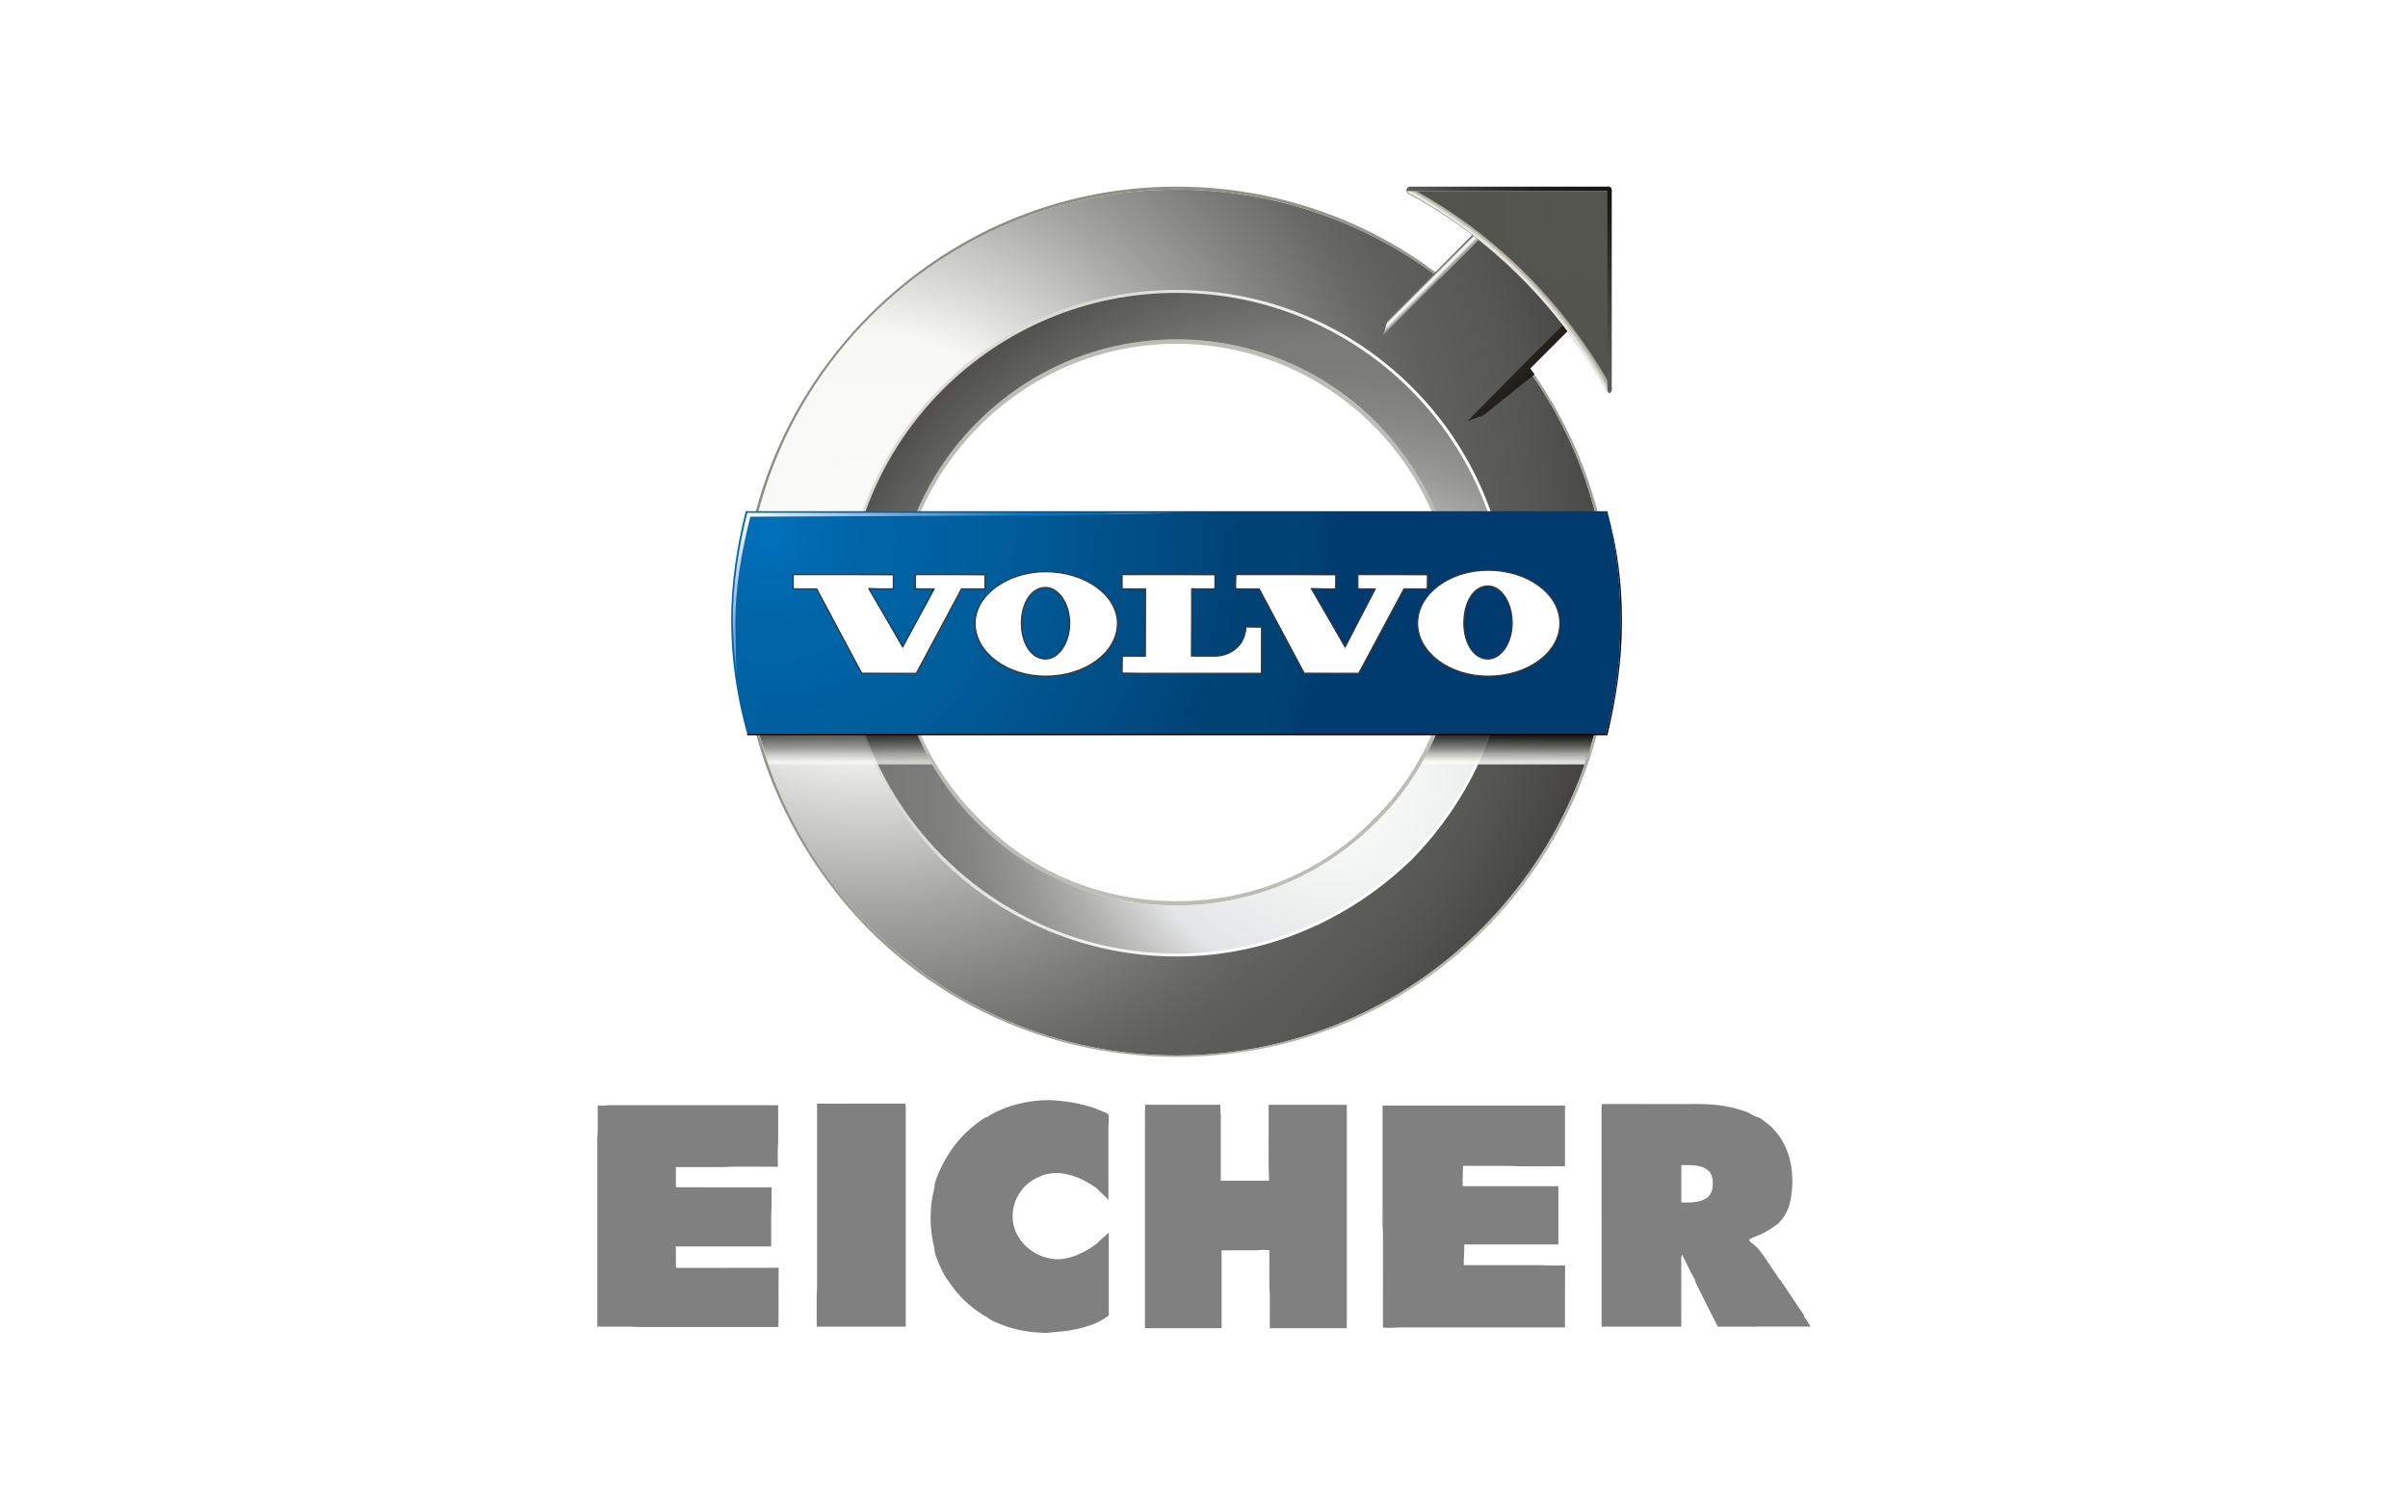 <svg xmlns="http://www.w3.org/2000/svg" width="129" height="81" viewBox="0 0 129 81" fill="none"><rect width="129" height="81" fill="white"></rect><path fill-rule="evenodd" clip-rule="evenodd" d="M63.03 18.186C67.24 18.186 70.983 19.902 73.712 22.631C76.519 25.36 78.156 29.181 78.156 33.391C78.156 37.524 76.519 41.344 73.712 44.073C70.983 46.803 67.24 48.518 63.03 48.518C58.819 48.518 55.077 46.803 52.27 44.073C49.541 41.344 47.825 37.524 47.825 33.391C47.825 29.181 49.541 25.36 52.27 22.631C55.077 19.902 58.819 18.186 63.03 18.186ZM63.03 18.42C58.897 18.42 55.155 20.136 52.504 22.787C49.775 25.516 48.059 29.259 48.059 33.391C48.059 37.524 49.775 41.266 52.504 43.917C55.155 46.647 58.897 48.284 63.03 48.284C67.162 48.284 70.905 46.647 73.556 43.917C76.285 41.266 77.923 37.524 77.923 33.391C77.923 29.259 76.285 25.516 73.556 22.787C70.905 20.136 67.162 18.42 63.03 18.42Z" fill="#BDBDB7"></path><path fill-rule="evenodd" clip-rule="evenodd" d="M63.03 10.156C68.332 10.156 73.244 11.95 77.143 14.913L79.716 12.339L84.238 16.862L81.665 19.513C84.55 23.412 86.188 28.168 86.188 33.314C86.188 46.102 75.817 56.55 63.03 56.55C50.242 56.55 39.872 46.102 39.872 33.314C39.872 20.527 50.242 10.156 63.03 10.156ZM63.03 15.614C53.283 15.614 45.33 23.567 45.33 33.314C45.33 43.139 53.283 51.014 63.03 51.014C72.776 51.014 80.729 43.139 80.729 33.314C80.729 23.567 72.776 15.614 63.03 15.614Z" fill="url(#paint0_radial_522_12807)"></path><path fill-rule="evenodd" clip-rule="evenodd" d="M63.029 15.536C67.942 15.536 72.386 17.485 75.661 20.76C78.858 23.957 80.885 28.402 80.885 33.392C80.885 38.304 78.858 42.748 75.661 46.023C72.386 49.22 67.942 51.248 63.029 51.248C58.117 51.248 53.595 49.22 50.398 46.023C47.201 42.748 45.174 38.304 45.174 33.392C45.174 28.402 47.201 23.957 50.398 20.76C53.595 17.485 58.117 15.536 63.029 15.536ZM63.029 15.77C58.195 15.77 53.751 17.719 50.554 20.916C47.357 24.113 45.408 28.48 45.408 33.392C45.408 38.226 47.357 42.671 50.554 45.867C53.751 48.986 58.195 51.014 63.029 51.014C67.864 51.014 72.308 48.986 75.505 45.867C78.702 42.671 80.651 38.226 80.651 33.392C80.651 28.48 78.702 24.113 75.505 20.916C72.308 17.719 67.864 15.77 63.029 15.77Z" fill="url(#paint1_linear_522_12807)"></path><path fill-rule="evenodd" clip-rule="evenodd" d="M63.029 10C68.332 10 73.322 11.793 77.22 14.834L77.142 14.912C73.244 11.949 68.332 10.156 63.029 10.156C50.242 10.156 39.871 20.526 39.871 33.314C39.871 46.101 50.242 56.55 63.029 56.55C75.817 56.55 86.187 46.101 86.187 33.314C86.187 28.168 84.55 23.412 81.665 19.513L81.743 19.435C84.628 23.333 86.343 28.09 86.343 33.314C86.343 39.785 83.692 45.633 79.482 49.844C75.271 54.054 69.501 56.628 63.029 56.628C56.636 56.628 50.788 54.054 46.577 49.844C42.367 45.556 39.716 39.785 39.716 33.314C39.716 26.92 42.367 21.072 46.577 16.862C50.788 12.651 56.558 10 63.029 10Z" fill="url(#paint2_radial_522_12807)"></path><path fill-rule="evenodd" clip-rule="evenodd" d="M63.03 15.691C72.776 15.691 80.729 23.567 80.729 33.391C80.729 43.138 72.776 51.091 63.03 51.091C53.283 51.091 45.33 43.138 45.33 33.391C45.33 23.567 53.283 15.691 63.03 15.691ZM63.03 18.186C54.687 18.186 47.903 24.97 47.903 33.391C47.903 41.734 54.687 48.518 63.03 48.518C71.373 48.518 78.156 41.734 78.156 33.391C78.156 24.97 71.373 18.186 63.03 18.186Z" fill="url(#paint3_radial_522_12807)"></path><path opacity="0.67" fill-rule="evenodd" clip-rule="evenodd" d="M41.871 38.933C41.871 38.955 41.877 38.975 41.887 38.993C41.897 39.012 41.914 39.021 41.937 39.021C41.955 39.021 41.971 39.016 41.988 39.008C42.005 38.999 42.023 38.986 42.042 38.969V38.796C41.977 38.806 41.933 38.822 41.908 38.845C41.883 38.87 41.871 38.899 41.871 38.933Z" fill="url(#paint4_linear_522_12807)"></path><path opacity="0.67" d="M45.28 38.441H45.172V38.532H45.28V38.441Z" fill="url(#paint5_linear_522_12807)"></path><path opacity="0.67" d="M45.28 38.551H45.172V38.645H45.28V38.551Z" fill="url(#paint6_linear_522_12807)"></path><path opacity="0.67" fill-rule="evenodd" clip-rule="evenodd" d="M42.968 38.933C42.968 38.955 42.973 38.975 42.984 38.993C42.994 39.012 43.011 39.021 43.034 39.021C43.051 39.021 43.067 39.016 43.085 39.008C43.102 38.999 43.119 38.986 43.139 38.969V38.796C43.074 38.806 43.029 38.822 43.005 38.845C42.98 38.87 42.968 38.899 42.968 38.933Z" fill="url(#paint7_linear_522_12807)"></path><path opacity="0.67" d="M45.946 38.602H45.646V38.744H45.946V38.602Z" fill="url(#paint8_linear_522_12807)"></path><path opacity="0.67" fill-rule="evenodd" clip-rule="evenodd" d="M48.666 38.112H40.375C40.58 39.085 40.864 40.03 41.186 40.955H49.947C49.429 40.059 48.995 39.11 48.666 38.112ZM45.132 38.292L45.194 38.332L45.172 38.358V38.424H45.275L45.297 38.387L45.341 38.438L45.318 38.464V38.533H45.33L45.361 38.493L45.407 38.551H45.318C45.318 38.61 45.319 38.651 45.32 38.676L45.28 38.701V38.664H45.172V38.77H45.254L45.282 38.727L45.325 38.79H45.172V38.888H45.306L45.337 38.837L45.386 38.907H45.172C45.172 38.948 45.173 38.992 45.177 39.039L45.132 39.06C45.134 39.004 45.135 38.953 45.135 38.907H45.021C45.004 38.907 44.99 38.91 44.978 38.918L44.952 38.888H45.135V38.79H45.051C45.036 38.79 45.025 38.793 45.017 38.801L44.994 38.771H45.134V38.665H45.05C45.035 38.665 45.024 38.669 45.016 38.676L44.993 38.647H45.133V38.553H45.009C44.994 38.553 44.983 38.556 44.976 38.563L44.953 38.534H45.133V38.442H45.056C45.041 38.442 45.029 38.445 45.021 38.453L44.998 38.424H45.133C45.135 38.373 45.134 38.328 45.132 38.292ZM41.72 39.043H41.497V39.022H41.563C41.573 39.022 41.58 39.019 41.584 39.014C41.587 39.01 41.589 39.002 41.589 38.992V38.47C41.589 38.461 41.587 38.453 41.584 38.449C41.58 38.444 41.573 38.441 41.563 38.441H41.498V38.419H41.531C41.548 38.419 41.564 38.416 41.581 38.412C41.596 38.407 41.611 38.4 41.624 38.39H41.629V38.992C41.629 39.002 41.632 39.01 41.636 39.014C41.641 39.018 41.647 39.022 41.655 39.022H41.721V39.043H41.72ZM42.127 39.024C42.118 39.037 42.106 39.043 42.091 39.043C42.078 39.043 42.067 39.04 42.059 39.032C42.052 39.026 42.046 39.013 42.042 38.995C42.022 39.013 42.005 39.026 41.989 39.035C41.973 39.043 41.953 39.047 41.93 39.047C41.896 39.047 41.87 39.037 41.85 39.016C41.831 38.995 41.822 38.972 41.822 38.946C41.822 38.901 41.837 38.866 41.867 38.837C41.896 38.809 41.954 38.79 42.042 38.777V38.732C42.042 38.709 42.038 38.688 42.029 38.672C42.02 38.656 42.001 38.648 41.97 38.648C41.938 38.648 41.915 38.654 41.902 38.667C41.889 38.681 41.884 38.694 41.888 38.71C41.891 38.719 41.891 38.729 41.888 38.739C41.885 38.749 41.876 38.754 41.865 38.754C41.858 38.754 41.851 38.751 41.847 38.745C41.843 38.739 41.839 38.73 41.839 38.718C41.839 38.696 41.851 38.675 41.876 38.656C41.901 38.636 41.931 38.626 41.968 38.626C42.006 38.626 42.034 38.635 42.054 38.653C42.073 38.672 42.082 38.698 42.082 38.731V38.973C42.082 38.992 42.083 39.004 42.086 39.007C42.09 39.011 42.094 39.013 42.103 39.013C42.112 39.013 42.119 39.007 42.122 38.997C42.125 38.986 42.127 38.971 42.127 38.951H42.142C42.142 38.987 42.137 39.011 42.127 39.024ZM42.499 39.043H42.379V39.022H42.393C42.403 39.022 42.409 39.019 42.413 39.014C42.417 39.01 42.419 39.002 42.419 38.992V38.748C42.419 38.718 42.414 38.696 42.405 38.68C42.395 38.664 42.381 38.657 42.362 38.657C42.345 38.657 42.328 38.664 42.309 38.678C42.291 38.693 42.275 38.714 42.26 38.741V38.993C42.26 39.003 42.262 39.011 42.267 39.015C42.272 39.019 42.278 39.023 42.286 39.023H42.3V39.044H42.179V39.023H42.194C42.203 39.023 42.21 39.02 42.213 39.015C42.216 39.011 42.218 39.003 42.218 38.993V38.678C42.218 38.672 42.217 38.665 42.215 38.662C42.213 38.659 42.209 38.657 42.203 38.657H42.178V38.635H42.199C42.209 38.635 42.218 38.634 42.227 38.632C42.236 38.628 42.244 38.624 42.252 38.617H42.257V38.701C42.275 38.676 42.292 38.659 42.308 38.647C42.326 38.634 42.343 38.628 42.362 38.628C42.395 38.628 42.419 38.639 42.434 38.661C42.449 38.684 42.457 38.716 42.457 38.759V38.993C42.457 39.003 42.459 39.011 42.464 39.015C42.469 39.019 42.475 39.023 42.483 39.023H42.497V39.043H42.499ZM42.803 39.015C42.787 39.037 42.765 39.047 42.738 39.047C42.71 39.047 42.688 39.037 42.674 39.015C42.66 38.992 42.653 38.959 42.653 38.912V38.657H42.567V38.635H42.59C42.613 38.635 42.631 38.626 42.646 38.608C42.66 38.589 42.669 38.561 42.673 38.522L42.675 38.493H42.693V38.635H42.806V38.657H42.693V38.926C42.693 38.961 42.697 38.984 42.707 38.995C42.717 39.008 42.731 39.014 42.75 39.014C42.77 39.014 42.785 39.006 42.796 38.99C42.806 38.974 42.815 38.951 42.818 38.922L42.833 38.929C42.83 38.964 42.819 38.992 42.803 39.015ZM43.223 39.024C43.214 39.037 43.202 39.043 43.187 39.043C43.174 39.043 43.163 39.04 43.155 39.032C43.148 39.026 43.142 39.013 43.138 38.995C43.118 39.013 43.101 39.026 43.085 39.035C43.069 39.043 43.049 39.047 43.026 39.047C42.992 39.047 42.966 39.037 42.946 39.016C42.927 38.995 42.918 38.972 42.918 38.946C42.918 38.901 42.933 38.866 42.962 38.837C42.992 38.809 43.05 38.79 43.138 38.777V38.732C43.138 38.709 43.133 38.688 43.125 38.672C43.116 38.656 43.097 38.648 43.066 38.648C43.034 38.648 43.011 38.654 42.998 38.667C42.985 38.681 42.98 38.694 42.984 38.71C42.987 38.719 42.987 38.729 42.984 38.739C42.981 38.749 42.972 38.754 42.961 38.754C42.954 38.754 42.947 38.751 42.943 38.745C42.939 38.739 42.935 38.73 42.935 38.718C42.935 38.696 42.947 38.675 42.972 38.656C42.997 38.636 43.027 38.626 43.064 38.626C43.102 38.626 43.13 38.635 43.15 38.653C43.169 38.672 43.178 38.698 43.178 38.731V38.973C43.178 38.992 43.18 39.004 43.182 39.007C43.185 39.011 43.19 39.013 43.199 39.013C43.208 39.013 43.215 39.007 43.218 38.997C43.221 38.986 43.223 38.971 43.223 38.951H43.237C43.239 38.987 43.233 39.011 43.223 39.024ZM43.58 38.711C43.575 38.718 43.568 38.721 43.558 38.721C43.548 38.721 43.541 38.718 43.536 38.711C43.532 38.704 43.53 38.693 43.532 38.681C43.532 38.674 43.531 38.669 43.529 38.663C43.527 38.659 43.521 38.656 43.511 38.656C43.496 38.656 43.478 38.667 43.456 38.692C43.435 38.716 43.415 38.751 43.398 38.795V38.992C43.398 39.002 43.4 39.01 43.404 39.014C43.409 39.018 43.415 39.022 43.423 39.022H43.486V39.043H43.274V39.022H43.332C43.341 39.022 43.348 39.019 43.352 39.014C43.355 39.01 43.358 39.002 43.358 38.992V38.689C43.358 38.679 43.355 38.672 43.352 38.665C43.348 38.66 43.341 38.657 43.332 38.657H43.275V38.635H43.298C43.312 38.635 43.328 38.634 43.347 38.63C43.365 38.626 43.379 38.622 43.389 38.617H43.398V38.749C43.417 38.71 43.438 38.679 43.459 38.659C43.481 38.638 43.504 38.627 43.527 38.627C43.546 38.627 43.56 38.633 43.57 38.644C43.581 38.654 43.586 38.667 43.586 38.681C43.587 38.694 43.584 38.704 43.58 38.711ZM44.386 38.904V39.051C44.386 39.102 44.366 39.137 44.324 39.157C44.323 39.12 44.292 39.094 44.236 39.077V39.063C44.274 39.067 44.302 39.07 44.319 39.071C44.337 39.072 44.344 39.057 44.344 39.026V38.906H44.114C44.092 38.906 44.074 38.909 44.056 38.916L44.033 38.887H44.344C44.344 38.856 44.343 38.82 44.342 38.781L44.379 38.803L44.456 38.718H44.219L44.193 38.729L44.17 38.7H44.453L44.484 38.663L44.535 38.736C44.508 38.731 44.459 38.756 44.386 38.812L44.415 38.831L44.386 38.854V38.886H44.578L44.618 38.835L44.676 38.904H44.386ZM44.678 38.686C44.65 38.686 44.628 38.701 44.615 38.73C44.497 38.667 44.421 38.574 44.386 38.453H44.369C44.369 38.567 44.37 38.636 44.372 38.658L44.324 38.673C44.326 38.62 44.327 38.553 44.327 38.471C44.264 38.603 44.164 38.702 44.027 38.77L44.025 38.755C44.144 38.677 44.232 38.576 44.287 38.453H44.11C44.089 38.453 44.07 38.457 44.053 38.464L44.03 38.434H44.327C44.327 38.413 44.326 38.368 44.324 38.303L44.398 38.344L44.37 38.368V38.434H44.581L44.621 38.384L44.672 38.453H44.401C44.448 38.572 44.54 38.645 44.678 38.672V38.686ZM45.414 39.08C45.376 39.095 45.359 39.112 45.362 39.135C45.309 39.137 45.25 39.137 45.182 39.135C45.116 39.133 45.058 39.12 45.01 39.098C44.962 39.076 44.922 39.049 44.892 39.014C44.867 39.06 44.823 39.107 44.758 39.156L44.749 39.145C44.798 39.103 44.84 39.049 44.872 38.98C44.841 38.924 44.819 38.862 44.802 38.794L44.814 38.788C44.834 38.846 44.855 38.897 44.883 38.94C44.902 38.877 44.915 38.794 44.922 38.692H44.84L44.818 38.732L44.777 38.681L44.812 38.663C44.846 38.593 44.879 38.521 44.908 38.447H44.816L44.783 38.458L44.76 38.429H44.912L44.938 38.389L44.978 38.447L44.946 38.466C44.914 38.532 44.879 38.601 44.843 38.674H44.92L44.943 38.641L44.986 38.692L44.961 38.717C44.95 38.82 44.932 38.905 44.91 38.973C44.932 39.002 44.966 39.025 45.011 39.042C45.056 39.059 45.107 39.069 45.164 39.074C45.221 39.077 45.305 39.074 45.415 39.065L45.414 39.08ZM46.119 39.074C46.085 39.08 46.065 39.099 46.06 39.132C46.004 39.11 45.957 39.087 45.918 39.059C45.879 39.032 45.843 38.995 45.811 38.949C45.778 38.901 45.753 38.84 45.737 38.765H45.645V39.057L45.799 38.973L45.804 38.984C45.706 39.052 45.646 39.103 45.628 39.137L45.593 39.076C45.6 39.066 45.605 39.051 45.607 39.032V38.507C45.607 38.468 45.606 38.434 45.604 38.405L45.644 38.442H45.789C45.786 38.401 45.768 38.359 45.74 38.314L45.746 38.303C45.793 38.331 45.82 38.354 45.827 38.376C45.833 38.398 45.828 38.419 45.808 38.442H45.937L45.96 38.405L46.007 38.456L45.981 38.478V38.686C45.981 38.713 45.982 38.744 45.983 38.781L45.943 38.8V38.767H45.751C45.77 38.831 45.797 38.884 45.828 38.927C45.911 38.876 45.971 38.828 46.005 38.781L46.048 38.854H46.014C45.957 38.88 45.899 38.91 45.84 38.941C45.878 38.985 45.922 39.016 45.972 39.035C46.023 39.053 46.071 39.062 46.116 39.062V39.074H46.119Z" fill="url(#paint9_linear_522_12807)"></path><path opacity="0.67" d="M45.946 38.456H45.646V38.583H45.946V38.456Z" fill="url(#paint10_linear_522_12807)"></path><path opacity="0.86" fill-rule="evenodd" clip-rule="evenodd" d="M77.403 38.112H85.695C85.49 39.085 85.206 40.03 84.883 40.955H76.122C76.642 40.059 77.075 39.11 77.403 38.112Z" fill="url(#paint11_linear_522_12807)"></path><path fill-rule="evenodd" clip-rule="evenodd" d="M86.11 27.465C86.655 29.337 86.889 31.286 86.889 33.313C86.889 35.419 86.577 37.446 86.11 39.395H40.028V39.317H86.032C86.577 37.368 86.811 35.341 86.811 33.235C86.811 31.208 86.577 29.259 86.11 27.465Z" fill="black"></path><path fill-rule="evenodd" clip-rule="evenodd" d="M39.95 27.388H86.11C86.578 29.259 86.811 31.209 86.811 33.236C86.811 35.341 86.578 37.369 86.032 39.318H40.028C39.482 37.369 39.17 35.341 39.17 33.236C39.17 31.209 39.482 29.259 39.95 27.388Z" fill="url(#paint12_radial_522_12807)"></path><path fill-rule="evenodd" clip-rule="evenodd" d="M80.651 10.78L85.797 15.927L81.977 19.747L82.211 20.059L79.482 22.242L78.624 22.554L84.238 16.862L79.716 12.34L74.102 17.954L74.335 17.174L80.651 10.78Z" fill="url(#paint13_linear_522_12807)"></path><path fill-rule="evenodd" clip-rule="evenodd" d="M75.505 10.233C80.028 12.65 83.692 16.393 86.188 20.838V10.233H75.505Z" fill="url(#paint14_radial_522_12807)"></path><path d="M75.505 10.233C80.028 12.65 83.692 16.393 86.188 20.838" stroke="#A8A89D" stroke-width="0.34" stroke-linecap="round"></path><path d="M75.505 10.233C79.95 12.65 83.692 16.393 86.11 20.838" stroke="#C3C3BA" stroke-width="0.236" stroke-linecap="round"></path><path d="M75.427 10.233C79.95 12.65 83.614 16.393 86.109 20.916" stroke="#E1E0D9" stroke-width="0.132" stroke-linecap="round"></path><path d="M75.427 10.233C79.872 12.729 83.614 16.393 86.031 20.916" stroke="white" stroke-width="0.028" stroke-linecap="round"></path><path fill-rule="evenodd" clip-rule="evenodd" d="M86.188 10C86.266 10 86.344 10.078 86.344 10.234H75.505H75.349C75.349 10.078 75.427 10 75.505 10H86.188Z" fill="url(#paint15_linear_522_12807)"></path><path fill-rule="evenodd" clip-rule="evenodd" d="M86.344 20.838C86.344 20.994 86.266 21.072 86.188 21.072L86.11 20.916V10C86.11 10 86.11 10 86.188 10C86.266 10 86.344 10.078 86.344 10.234V20.838Z" fill="url(#paint16_linear_522_12807)"></path><path fill-rule="evenodd" clip-rule="evenodd" d="M75.941 33.391C75.941 34.957 77.634 36.231 79.715 36.231C80.741 36.231 81.707 35.937 82.434 35.406C83.165 34.871 83.568 34.155 83.568 33.391C83.568 32.628 83.165 31.912 82.434 31.377C81.707 30.845 80.741 30.552 79.715 30.552C77.634 30.552 75.941 31.825 75.941 33.391ZM78.423 33.391C78.423 32.236 78.966 31.396 79.716 31.396C80.046 31.396 80.374 31.601 80.615 31.957C80.869 32.333 81.009 32.842 81.009 33.391C81.009 33.906 80.869 34.391 80.615 34.757C80.371 35.108 80.044 35.308 79.715 35.308C78.978 35.308 78.423 34.484 78.423 33.391ZM52.237 33.391C52.237 34.957 53.93 36.231 56.012 36.231C58.137 36.231 59.865 34.957 59.865 33.391C59.865 31.869 58.137 30.63 56.012 30.63C53.965 30.63 52.237 31.895 52.237 33.391ZM54.719 33.391C54.719 32.299 55.276 31.473 56.012 31.473C56.34 31.473 56.667 31.675 56.912 32.026C57.166 32.391 57.306 32.876 57.306 33.391C57.306 33.906 57.167 34.391 56.912 34.757C56.669 35.108 56.341 35.308 56.012 35.308C55.275 35.308 54.719 34.484 54.719 33.391ZM72.744 30.786V31.52L73.712 31.552L72.045 34.703L70.231 31.504L71.529 31.552L71.561 30.818L66.227 30.786L66.194 31.52L67.474 31.552L69.863 36.057L72.776 36.075L75.222 31.536L76.441 31.553L76.474 30.819L72.744 30.786ZM60.112 30.786V31.52L61.392 31.552L61.36 35.185L60.145 35.152L60.112 36.042L61.392 36.075H67.552L67.585 33.625L66.772 33.593C66.662 34.877 65.555 35.152 65.135 35.152H63.809L63.842 31.52L65.058 31.552L65.091 30.818L60.112 30.786ZM49.04 30.786V31.52L50.086 31.552L48.343 34.702L46.528 31.504L47.825 31.552L47.858 30.818L42.523 30.786L42.49 31.52L43.77 31.552L46.16 36.057L49.073 36.075L51.518 31.536L52.737 31.553L52.77 30.819L49.04 30.786Z" fill="white"></path><path d="M79.715 30.52C77.616 30.52 75.908 31.808 75.908 33.393C75.908 34.976 77.616 36.264 79.715 36.264C80.749 36.264 81.721 35.969 82.453 35.433C83.194 34.891 83.601 34.167 83.601 33.393C83.601 32.618 83.194 31.894 82.453 31.351C81.721 30.815 80.749 30.52 79.715 30.52ZM75.973 33.393C75.973 31.833 77.688 30.584 79.715 30.584C81.821 30.584 83.536 31.833 83.536 33.393C83.536 34.952 81.821 36.199 79.715 36.199C77.688 36.199 75.973 34.952 75.973 33.393ZM79.715 31.365C78.936 31.365 78.39 32.223 78.39 33.393C78.39 34.483 78.936 35.341 79.715 35.341C80.416 35.341 81.04 34.483 81.04 33.393C81.04 32.223 80.416 31.365 79.715 31.365ZM79.715 35.276C78.997 35.276 78.455 34.467 78.455 33.393C78.455 32.255 78.985 31.43 79.715 31.43C80.41 31.43 80.975 32.311 80.975 33.393C80.975 34.414 80.398 35.276 79.715 35.276ZM56.012 30.599C53.948 30.599 52.204 31.878 52.204 33.393C52.204 34.976 53.912 36.264 56.012 36.264C57.045 36.264 58.018 35.969 58.75 35.433C59.489 34.891 59.897 34.167 59.897 33.393C59.897 32.652 59.489 31.951 58.749 31.419C58.012 30.89 57.04 30.599 56.012 30.599ZM52.269 33.393C52.269 31.91 53.985 30.664 56.012 30.664C58.116 30.664 59.832 31.91 59.832 33.393C59.832 34.952 58.116 36.199 56.012 36.199C53.985 36.199 52.269 34.952 52.269 33.393ZM56.012 31.442C55.231 31.442 54.685 32.301 54.685 33.393C54.685 34.483 55.231 35.341 56.012 35.341C56.714 35.341 57.337 34.483 57.337 33.393C57.337 32.301 56.714 31.442 56.012 31.442ZM56.012 35.276C55.293 35.276 54.75 34.467 54.75 33.393C54.75 32.317 55.293 31.507 56.012 31.507C56.695 31.507 57.273 32.37 57.273 33.393C57.273 34.414 56.695 35.276 56.012 35.276ZM76.505 30.755H76.44H72.776H72.711V30.82V31.521V31.586H72.776H73.606L72.071 34.584L70.317 31.586H71.53H71.595V31.521V30.82V30.755H71.53H66.228H66.162V30.82V31.521V31.586H66.228H67.436L69.835 36.073L69.853 36.108H69.892H72.777H72.816L72.835 36.073L75.233 31.586H76.441H76.506V31.521V30.82L76.505 30.755ZM72.776 30.82H76.44V31.521H75.193L72.776 36.043H69.891L67.474 31.521H66.226V30.82H71.528V31.521H70.203L70.236 31.578L70.241 31.586L72.035 34.652L72.041 34.662L72.073 34.718L72.103 34.66L72.108 34.649L73.676 31.585L73.679 31.578L73.709 31.52H72.774V30.82H72.776ZM65.122 30.755H65.057H60.145H60.08V30.82V31.521V31.586H60.145H61.326V35.12H60.145H60.08V35.185V36.043V36.108H60.145H61.391H67.551H67.616V36.043V33.625V33.56H67.551H66.772H66.712L66.707 33.621C66.629 34.85 65.545 35.12 65.134 35.12H63.873V31.586H65.057H65.122V31.521V30.82V30.755ZM60.145 30.82H65.057V31.521H63.808V31.586V35.12V35.185C63.808 35.185 63.832 35.185 63.873 35.185C64.082 35.185 64.744 35.185 65.134 35.185C65.603 35.185 66.693 34.874 66.772 33.625C67.395 33.625 67.551 33.625 67.551 33.625V36.043H61.391H60.145V35.185H61.326H61.391V31.521H60.145V30.82ZM52.802 30.755H52.737H49.071H49.006V30.82V31.521V31.586H49.071H49.977L48.367 34.586L46.612 31.586H47.825H47.89V31.521V30.82V30.755H47.825H42.523H42.458V30.82V31.521V31.586H42.523H43.73L46.129 36.073L46.147 36.108H46.186H49.071H49.11L49.129 36.073L51.528 31.586H52.737H52.802V31.521V30.82V30.755ZM49.071 30.82H52.737V31.521H51.489L49.071 36.043H46.186L43.769 31.521H42.523V30.82H47.825V31.521H46.498L46.531 31.578L46.536 31.586L48.331 34.652L48.336 34.662L48.368 34.718L48.399 34.661L48.404 34.651L50.048 31.586L50.053 31.579L50.083 31.521H49.069V30.82H49.071Z" fill="#363639"></path><path d="M40.034 27.478C39.566 29.349 39.254 31.299 39.254 33.326C39.254 33.494 39.312 34.487 39.316 34.654L39.452 36.16C39.449 36.039 39.39 33.584 39.39 33.461C39.39 31.434 39.728 29.554 40.196 27.683L56.53 27.613L63.58 27.478H40.034Z" fill="url(#paint17_linear_522_12807)"></path><path fill-rule="evenodd" clip-rule="evenodd" d="M53.008 59.761C53.986 59.206 55.114 58.938 56.235 58.944C57.059 58.98 57.882 59.113 58.663 59.382C58.84 59.455 59.016 59.531 59.194 59.602C59.265 59.639 59.356 59.666 59.394 59.744C59.423 60.019 59.368 60.294 59.377 60.569C59.381 61.808 59.372 63.046 59.382 64.285C59.164 64.065 58.941 63.85 58.713 63.64C58.151 63.242 57.505 62.931 56.812 62.86C56.55 62.821 56.284 62.871 56.026 62.917C55.565 63.066 55.114 63.3 54.799 63.679C54.468 64.081 54.247 64.59 54.251 65.116C54.227 65.587 54.392 66.058 54.666 66.438C55.115 67.047 55.846 67.442 56.605 67.471C57.266 67.479 57.888 67.202 58.437 66.855C58.557 66.774 58.684 66.7 58.789 66.598C58.977 66.394 59.214 66.243 59.398 66.035C59.401 67.517 59.397 68.999 59.4 70.481C59.1 70.705 58.768 70.898 58.409 71.007C57.737 71.241 57.027 71.347 56.319 71.389C55.947 71.451 55.573 71.383 55.201 71.362C54.586 71.277 53.972 71.131 53.408 70.868C53.246 70.799 53.073 70.746 52.944 70.621C52.227 70.214 51.575 69.679 51.08 69.015C50.932 68.828 50.812 68.619 50.657 68.436C50.46 68.079 50.281 67.71 50.147 67.323C50.087 67.178 50.065 67.024 50.052 66.869C49.794 65.854 49.784 64.775 50.03 63.756C50.072 63.638 50.052 63.51 50.083 63.39C50.255 62.818 50.532 62.283 50.85 61.781C51.346 61.007 52.021 60.356 52.796 59.866C52.821 59.864 52.871 59.861 52.896 59.859C52.932 59.825 52.968 59.79 53.008 59.761ZM43.772 59.133C45.343 59.131 46.914 59.136 48.485 59.13C48.506 59.178 48.519 59.227 48.523 59.279C48.522 63.212 48.523 67.146 48.523 71.079H43.752C43.752 70.496 43.749 69.913 43.752 69.329C43.783 69.037 43.769 68.743 43.772 68.45V59.133H43.772ZM85.815 59.152C87.067 59.155 88.318 59.153 89.57 59.153C90.502 59.167 91.441 59.102 92.365 59.258C92.803 59.329 93.232 59.45 93.648 59.605C93.837 59.703 94.014 59.844 94.232 59.871C94.553 60.081 94.865 60.314 95.111 60.612C95.709 61.292 95.994 62.204 96.013 63.1C96.046 63.314 95.998 63.528 96.001 63.742C95.956 64.255 95.851 64.787 95.548 65.214C95.319 65.591 94.917 65.803 94.552 66.025C94.284 66.18 93.973 66.25 93.708 66.408C93.717 66.436 93.735 66.492 93.744 66.52C94.002 66.703 94.238 66.923 94.414 67.189C94.704 67.61 94.987 68.036 95.27 68.462C95.465 68.677 95.605 68.935 95.772 69.172C96.065 69.606 96.346 70.049 96.651 70.476C96.652 70.496 96.655 70.536 96.656 70.557C96.774 70.728 96.893 70.899 97 71.078C95.341 71.082 93.683 71.074 92.024 71.082C91.629 70.317 91.255 69.542 90.865 68.775C90.831 68.715 90.82 68.647 90.809 68.582C90.545 68.147 90.356 67.672 90.107 67.228C90.078 67.284 90.064 67.347 90.068 67.41C90.071 68.633 90.069 69.856 90.069 71.079C88.645 71.079 87.222 71.079 85.799 71.079C85.797 67.382 85.799 63.685 85.798 59.988C85.807 59.709 85.777 59.429 85.815 59.152ZM90.07 62.426C90.068 63.093 90.068 63.761 90.07 64.428C90.528 64.428 91.031 64.457 91.428 64.188C91.677 64.014 91.769 63.698 91.759 63.407C91.759 63.152 91.713 62.85 91.484 62.697C91.091 62.376 90.545 62.432 90.07 62.426ZM61.355 59.193C62.696 59.197 64.037 59.194 65.379 59.195C65.369 59.39 65.387 59.584 65.4 59.779C65.4 60.939 65.399 62.1 65.4 63.261C66.261 63.261 67.121 63.261 67.982 63.261C67.999 62.975 67.953 62.691 67.962 62.405C67.963 61.335 67.961 60.265 67.963 59.195H72.15V71.162H68.025C68.025 70.592 68.023 70.022 68.026 69.451C67.979 68.637 68.018 67.82 68.001 67.004C67.993 66.997 67.979 66.982 67.972 66.975C67.741 66.963 67.508 66.969 67.278 66.991C66.665 66.995 66.053 66.991 65.441 66.993V71.162H61.337C61.336 67.576 61.337 63.99 61.337 60.404C61.348 60 61.314 59.594 61.355 59.193ZM32.021 59.236C32.23 59.244 32.439 59.23 32.648 59.216C35.661 59.217 38.675 59.216 41.688 59.216C41.689 59.848 41.688 60.479 41.689 61.111C41.651 61.578 41.669 62.047 41.672 62.514C40.886 62.503 40.099 62.514 39.313 62.509C38.718 62.551 38.12 62.523 37.523 62.531C37.085 62.532 36.647 62.53 36.208 62.532C36.209 62.893 36.209 63.253 36.208 63.614C37.917 63.617 39.626 63.615 41.334 63.615C41.327 64.088 41.352 64.561 41.314 65.033V66.784C39.612 66.785 37.91 66.783 36.208 66.785C36.21 67.144 36.207 67.504 36.209 67.863C36.197 67.927 36.268 67.938 36.315 67.932C38.114 67.927 39.914 67.938 41.714 67.927C41.696 68.984 41.727 70.044 41.699 71.102C39.348 71.098 36.998 71.101 34.648 71.1C34.356 71.097 34.063 71.112 33.772 71.081C33.182 71.077 32.591 71.081 32 71.079C32 67.729 32 64.378 32 61.029C32.042 60.432 32.011 59.833 32.021 59.236ZM74.067 59.237H83.839C83.839 60.321 83.839 61.405 83.839 62.489C82.803 62.479 81.767 62.512 80.732 62.468C79.947 62.466 79.161 62.474 78.376 62.463C78.369 62.826 78.349 63.189 78.361 63.553C80.069 63.553 81.777 63.552 83.485 63.553C83.485 64.595 83.485 65.637 83.485 66.679C81.804 66.68 80.124 66.68 78.443 66.679C78.452 67.048 78.406 67.415 78.421 67.784C79.804 67.786 81.187 67.784 82.57 67.784C82.994 67.821 83.419 67.805 83.844 67.801C83.832 68.908 83.843 70.014 83.838 71.121H75.36C74.935 71.11 74.511 71.169 74.087 71.132C74.09 69.447 74.087 67.762 74.089 66.078C74.05 65.646 74.073 65.212 74.067 64.78V59.237H74.067Z" fill="#808080"></path><defs><radialGradient id="paint0_radial_522_12807" cx="0" cy="0" r="1" gradientUnits="userSpaceOnUse" gradientTransform="translate(46.471 28.746) scale(48.371 48.371)"><stop stop-color="white"></stop><stop offset="0.041" stop-color="#FAFAF8"></stop><stop offset="0.225" stop-color="#F8F8F5"></stop><stop offset="0.287" stop-color="#DBDBD8"></stop><stop offset="0.413" stop-color="#A4A5A2"></stop><stop offset="0.52" stop-color="#7F807D"></stop><stop offset="0.6" stop-color="#686966"></stop><stop offset="0.646" stop-color="#5F5F5D"></stop><stop offset="0.739" stop-color="#565653"></stop><stop offset="0.899" stop-color="#393834"></stop><stop offset="1"></stop></radialGradient><linearGradient id="paint1_linear_522_12807" x1="53.889" y1="30.237" x2="71.232" y2="36.208" gradientUnits="userSpaceOnUse"><stop stop-color="#DDDCD4"></stop><stop offset="1" stop-color="white"></stop></linearGradient><radialGradient id="paint2_radial_522_12807" cx="0" cy="0" r="1" gradientUnits="userSpaceOnUse" gradientTransform="translate(76.794 48.239) scale(53.084 53.084)"><stop stop-color="#BDBDB8"></stop><stop offset="1" stop-color="#818179"></stop></radialGradient><radialGradient id="paint3_radial_522_12807" cx="0" cy="0" r="1" gradientUnits="userSpaceOnUse" gradientTransform="translate(71.38 41.742) scale(37.278 37.278)"><stop stop-color="white"></stop><stop offset="0.157" stop-color="#F1F2F2"></stop><stop offset="0.298" stop-color="#E4E5E6"></stop><stop offset="0.335" stop-color="#CFD0CF"></stop><stop offset="0.4" stop-color="#AFB0AE"></stop><stop offset="0.464" stop-color="#979895"></stop><stop offset="0.526" stop-color="#868784"></stop><stop offset="0.586" stop-color="#7C7D7A"></stop><stop offset="0.64" stop-color="#797A77"></stop><stop offset="0.738" stop-color="#5E5E5A"></stop><stop offset="0.846" stop-color="#41403C"></stop><stop offset="0.937" stop-color="#191917"></stop><stop offset="1"></stop></radialGradient><linearGradient id="paint4_linear_522_12807" x1="41.956" y1="39.032" x2="41.956" y2="38.901" gradientUnits="userSpaceOnUse"><stop stop-color="white"></stop><stop offset="0.17" stop-color="#F8F8F5"></stop><stop offset="0.427" stop-color="#B2B3AD"></stop><stop offset="0.435" stop-color="#AFAFAA"></stop><stop offset="0.534" stop-color="#8A8B85"></stop><stop offset="0.633" stop-color="#6C6C67"></stop><stop offset="0.731" stop-color="#52524D"></stop><stop offset="0.825" stop-color="#3C3B37"></stop><stop offset="0.916" stop-color="#21201D"></stop><stop offset="1" stop-color="#141412"></stop></linearGradient><linearGradient id="paint5_linear_522_12807" x1="45.226" y1="38.537" x2="45.226" y2="38.483" gradientUnits="userSpaceOnUse"><stop stop-color="white"></stop><stop offset="0.17" stop-color="#F8F8F5"></stop><stop offset="0.427" stop-color="#B2B3AD"></stop><stop offset="0.435" stop-color="#AFAFAA"></stop><stop offset="0.534" stop-color="#8A8B85"></stop><stop offset="0.633" stop-color="#6C6C67"></stop><stop offset="0.731" stop-color="#52524D"></stop><stop offset="0.825" stop-color="#3C3B37"></stop><stop offset="0.916" stop-color="#21201D"></stop><stop offset="1" stop-color="#141412"></stop></linearGradient><linearGradient id="paint6_linear_522_12807" x1="45.226" y1="38.65" x2="45.226" y2="38.594" gradientUnits="userSpaceOnUse"><stop stop-color="white"></stop><stop offset="0.17" stop-color="#F8F8F5"></stop><stop offset="0.427" stop-color="#B2B3AD"></stop><stop offset="0.435" stop-color="#AFAFAA"></stop><stop offset="0.534" stop-color="#8A8B85"></stop><stop offset="0.633" stop-color="#6C6C67"></stop><stop offset="0.731" stop-color="#52524D"></stop><stop offset="0.825" stop-color="#3C3B37"></stop><stop offset="0.916" stop-color="#21201D"></stop><stop offset="1" stop-color="#141412"></stop></linearGradient><linearGradient id="paint7_linear_522_12807" x1="43.053" y1="39.032" x2="43.053" y2="38.901" gradientUnits="userSpaceOnUse"><stop stop-color="white"></stop><stop offset="0.17" stop-color="#F8F8F5"></stop><stop offset="0.427" stop-color="#B2B3AD"></stop><stop offset="0.435" stop-color="#AFAFAA"></stop><stop offset="0.534" stop-color="#8A8B85"></stop><stop offset="0.633" stop-color="#6C6C67"></stop><stop offset="0.731" stop-color="#52524D"></stop><stop offset="0.825" stop-color="#3C3B37"></stop><stop offset="0.916" stop-color="#21201D"></stop><stop offset="1" stop-color="#141412"></stop></linearGradient><linearGradient id="paint8_linear_522_12807" x1="45.795" y1="38.751" x2="45.795" y2="38.668" gradientUnits="userSpaceOnUse"><stop stop-color="white"></stop><stop offset="0.17" stop-color="#F8F8F5"></stop><stop offset="0.427" stop-color="#B2B3AD"></stop><stop offset="0.435" stop-color="#AFAFAA"></stop><stop offset="0.534" stop-color="#8A8B85"></stop><stop offset="0.633" stop-color="#6C6C67"></stop><stop offset="0.731" stop-color="#52524D"></stop><stop offset="0.825" stop-color="#3C3B37"></stop><stop offset="0.916" stop-color="#21201D"></stop><stop offset="1" stop-color="#141412"></stop></linearGradient><linearGradient id="paint9_linear_522_12807" x1="45.161" y1="41.09" x2="45.161" y2="39.421" gradientUnits="userSpaceOnUse"><stop stop-color="white"></stop><stop offset="0.17" stop-color="#F8F8F5"></stop><stop offset="0.427" stop-color="#B2B3AD"></stop><stop offset="0.435" stop-color="#AFAFAA"></stop><stop offset="0.534" stop-color="#8A8B85"></stop><stop offset="0.633" stop-color="#6C6C67"></stop><stop offset="0.731" stop-color="#52524D"></stop><stop offset="0.825" stop-color="#3C3B37"></stop><stop offset="0.916" stop-color="#21201D"></stop><stop offset="1" stop-color="#141412"></stop></linearGradient><linearGradient id="paint10_linear_522_12807" x1="45.795" y1="38.589" x2="45.795" y2="38.515" gradientUnits="userSpaceOnUse"><stop stop-color="white"></stop><stop offset="0.17" stop-color="#F8F8F5"></stop><stop offset="0.427" stop-color="#B2B3AD"></stop><stop offset="0.435" stop-color="#AFAFAA"></stop><stop offset="0.534" stop-color="#8A8B85"></stop><stop offset="0.633" stop-color="#6C6C67"></stop><stop offset="0.731" stop-color="#52524D"></stop><stop offset="0.825" stop-color="#3C3B37"></stop><stop offset="0.916" stop-color="#21201D"></stop><stop offset="1" stop-color="#141412"></stop></linearGradient><linearGradient id="paint11_linear_522_12807" x1="80.909" y1="41.09" x2="80.909" y2="39.421" gradientUnits="userSpaceOnUse"><stop stop-color="white"></stop><stop offset="0.17" stop-color="#F8F8F5"></stop><stop offset="0.427" stop-color="#B2B3AD"></stop><stop offset="0.435" stop-color="#AFAFAA"></stop><stop offset="0.534" stop-color="#8A8B85"></stop><stop offset="0.633" stop-color="#6C6C67"></stop><stop offset="0.731" stop-color="#52524D"></stop><stop offset="0.825" stop-color="#3C3B37"></stop><stop offset="0.916" stop-color="#21201D"></stop><stop offset="1" stop-color="#141412"></stop></linearGradient><radialGradient id="paint12_radial_522_12807" cx="0" cy="0" r="1" gradientUnits="userSpaceOnUse" gradientTransform="translate(41.33 28.748) scale(30.094 30.094)"><stop stop-color="#0072BC"></stop><stop offset="0.082" stop-color="#0069AF"></stop><stop offset="0.166" stop-color="#0065A7"></stop><stop offset="0.242" stop-color="#0063A5"></stop><stop offset="0.392" stop-color="#005D9B"></stop><stop offset="0.685" stop-color="#004C83"></stop><stop offset="0.837" stop-color="#004274"></stop><stop offset="0.933" stop-color="#004274"></stop><stop offset="0.968" stop-color="#004073"></stop><stop offset="0.993" stop-color="#003C71"></stop><stop offset="1" stop-color="#003B70"></stop></radialGradient><linearGradient id="paint13_linear_522_12807" x1="85.341" y1="22.371" x2="73.613" y2="10.643" gradientUnits="userSpaceOnUse"><stop offset="0.006" stop-color="#0B0A03"></stop><stop offset="0.646" stop-color="#43423F"></stop><stop offset="0.65" stop-color="#474643"></stop><stop offset="0.655" stop-color="#53524F"></stop><stop offset="0.66" stop-color="#646561"></stop><stop offset="0.664" stop-color="#7B7C77"></stop><stop offset="0.669" stop-color="#979894"></stop><stop offset="0.674" stop-color="#BCBDB8"></stop><stop offset="0.678" stop-color="#E8E8E3"></stop><stop offset="0.68" stop-color="#FBFBF5"></stop><stop offset="0.682" stop-color="#F8F8F2"></stop><stop offset="0.684" stop-color="#F1F0EA"></stop><stop offset="0.685" stop-color="#E4E4DE"></stop><stop offset="0.686" stop-color="#D3D3CD"></stop><stop offset="0.687" stop-color="#BDBDB6"></stop><stop offset="0.689" stop-color="#A2A29B"></stop><stop offset="0.689" stop-color="#84857E"></stop><stop offset="0.69" stop-color="#6D6E67"></stop><stop offset="0.706" stop-color="#5F5F5B"></stop><stop offset="0.732" stop-color="#4C4C4A"></stop><stop offset="0.762" stop-color="#383837"></stop><stop offset="0.8" stop-color="#1E1E1E"></stop><stop offset="0.853" stop-color="#070708"></stop><stop offset="1"></stop></linearGradient><radialGradient id="paint14_radial_522_12807" cx="0" cy="0" r="1" gradientUnits="userSpaceOnUse" gradientTransform="translate(84.377 11.42) scale(12.576 12.576)"><stop stop-color="#565651"></stop><stop offset="1" stop-color="#51514C"></stop></radialGradient><linearGradient id="paint15_linear_522_12807" x1="75.35" y1="10.117" x2="86.343" y2="10.117" gradientUnits="userSpaceOnUse"><stop stop-color="#5C5D60"></stop><stop offset="0.019" stop-color="#5A5B5C"></stop><stop offset="0.205" stop-color="#474644"></stop><stop offset="0.41" stop-color="#31302E"></stop><stop offset="0.649" stop-color="#1C1C19"></stop><stop offset="1" stop-color="#141412"></stop></linearGradient><linearGradient id="paint16_linear_522_12807" x1="86.227" y1="21.072" x2="86.227" y2="10" gradientUnits="userSpaceOnUse"><stop stop-color="#5C5D60"></stop><stop offset="0.386" stop-color="#444341"></stop><stop offset="0.742" stop-color="#252522"></stop><stop offset="1" stop-color="#141412"></stop></linearGradient><linearGradient id="paint17_linear_522_12807" x1="45.544" y1="23.742" x2="52.584" y2="33.263" gradientUnits="userSpaceOnUse"><stop stop-color="white"></stop><stop offset="0.109" stop-color="#D3DEF2"></stop><stop offset="0.338" stop-color="#89AEDC"></stop><stop offset="0.542" stop-color="#4E90CD"></stop><stop offset="0.714" stop-color="#007EC3"></stop><stop offset="0.848" stop-color="#0075BE"></stop><stop offset="0.927" stop-color="#0072BC"></stop><stop offset="0.947" stop-color="#007AC0"></stop><stop offset="0.967" stop-color="#3581C3"></stop><stop offset="0.985" stop-color="#4A86C6"></stop><stop offset="1" stop-color="#5087C7"></stop></linearGradient></defs></svg>